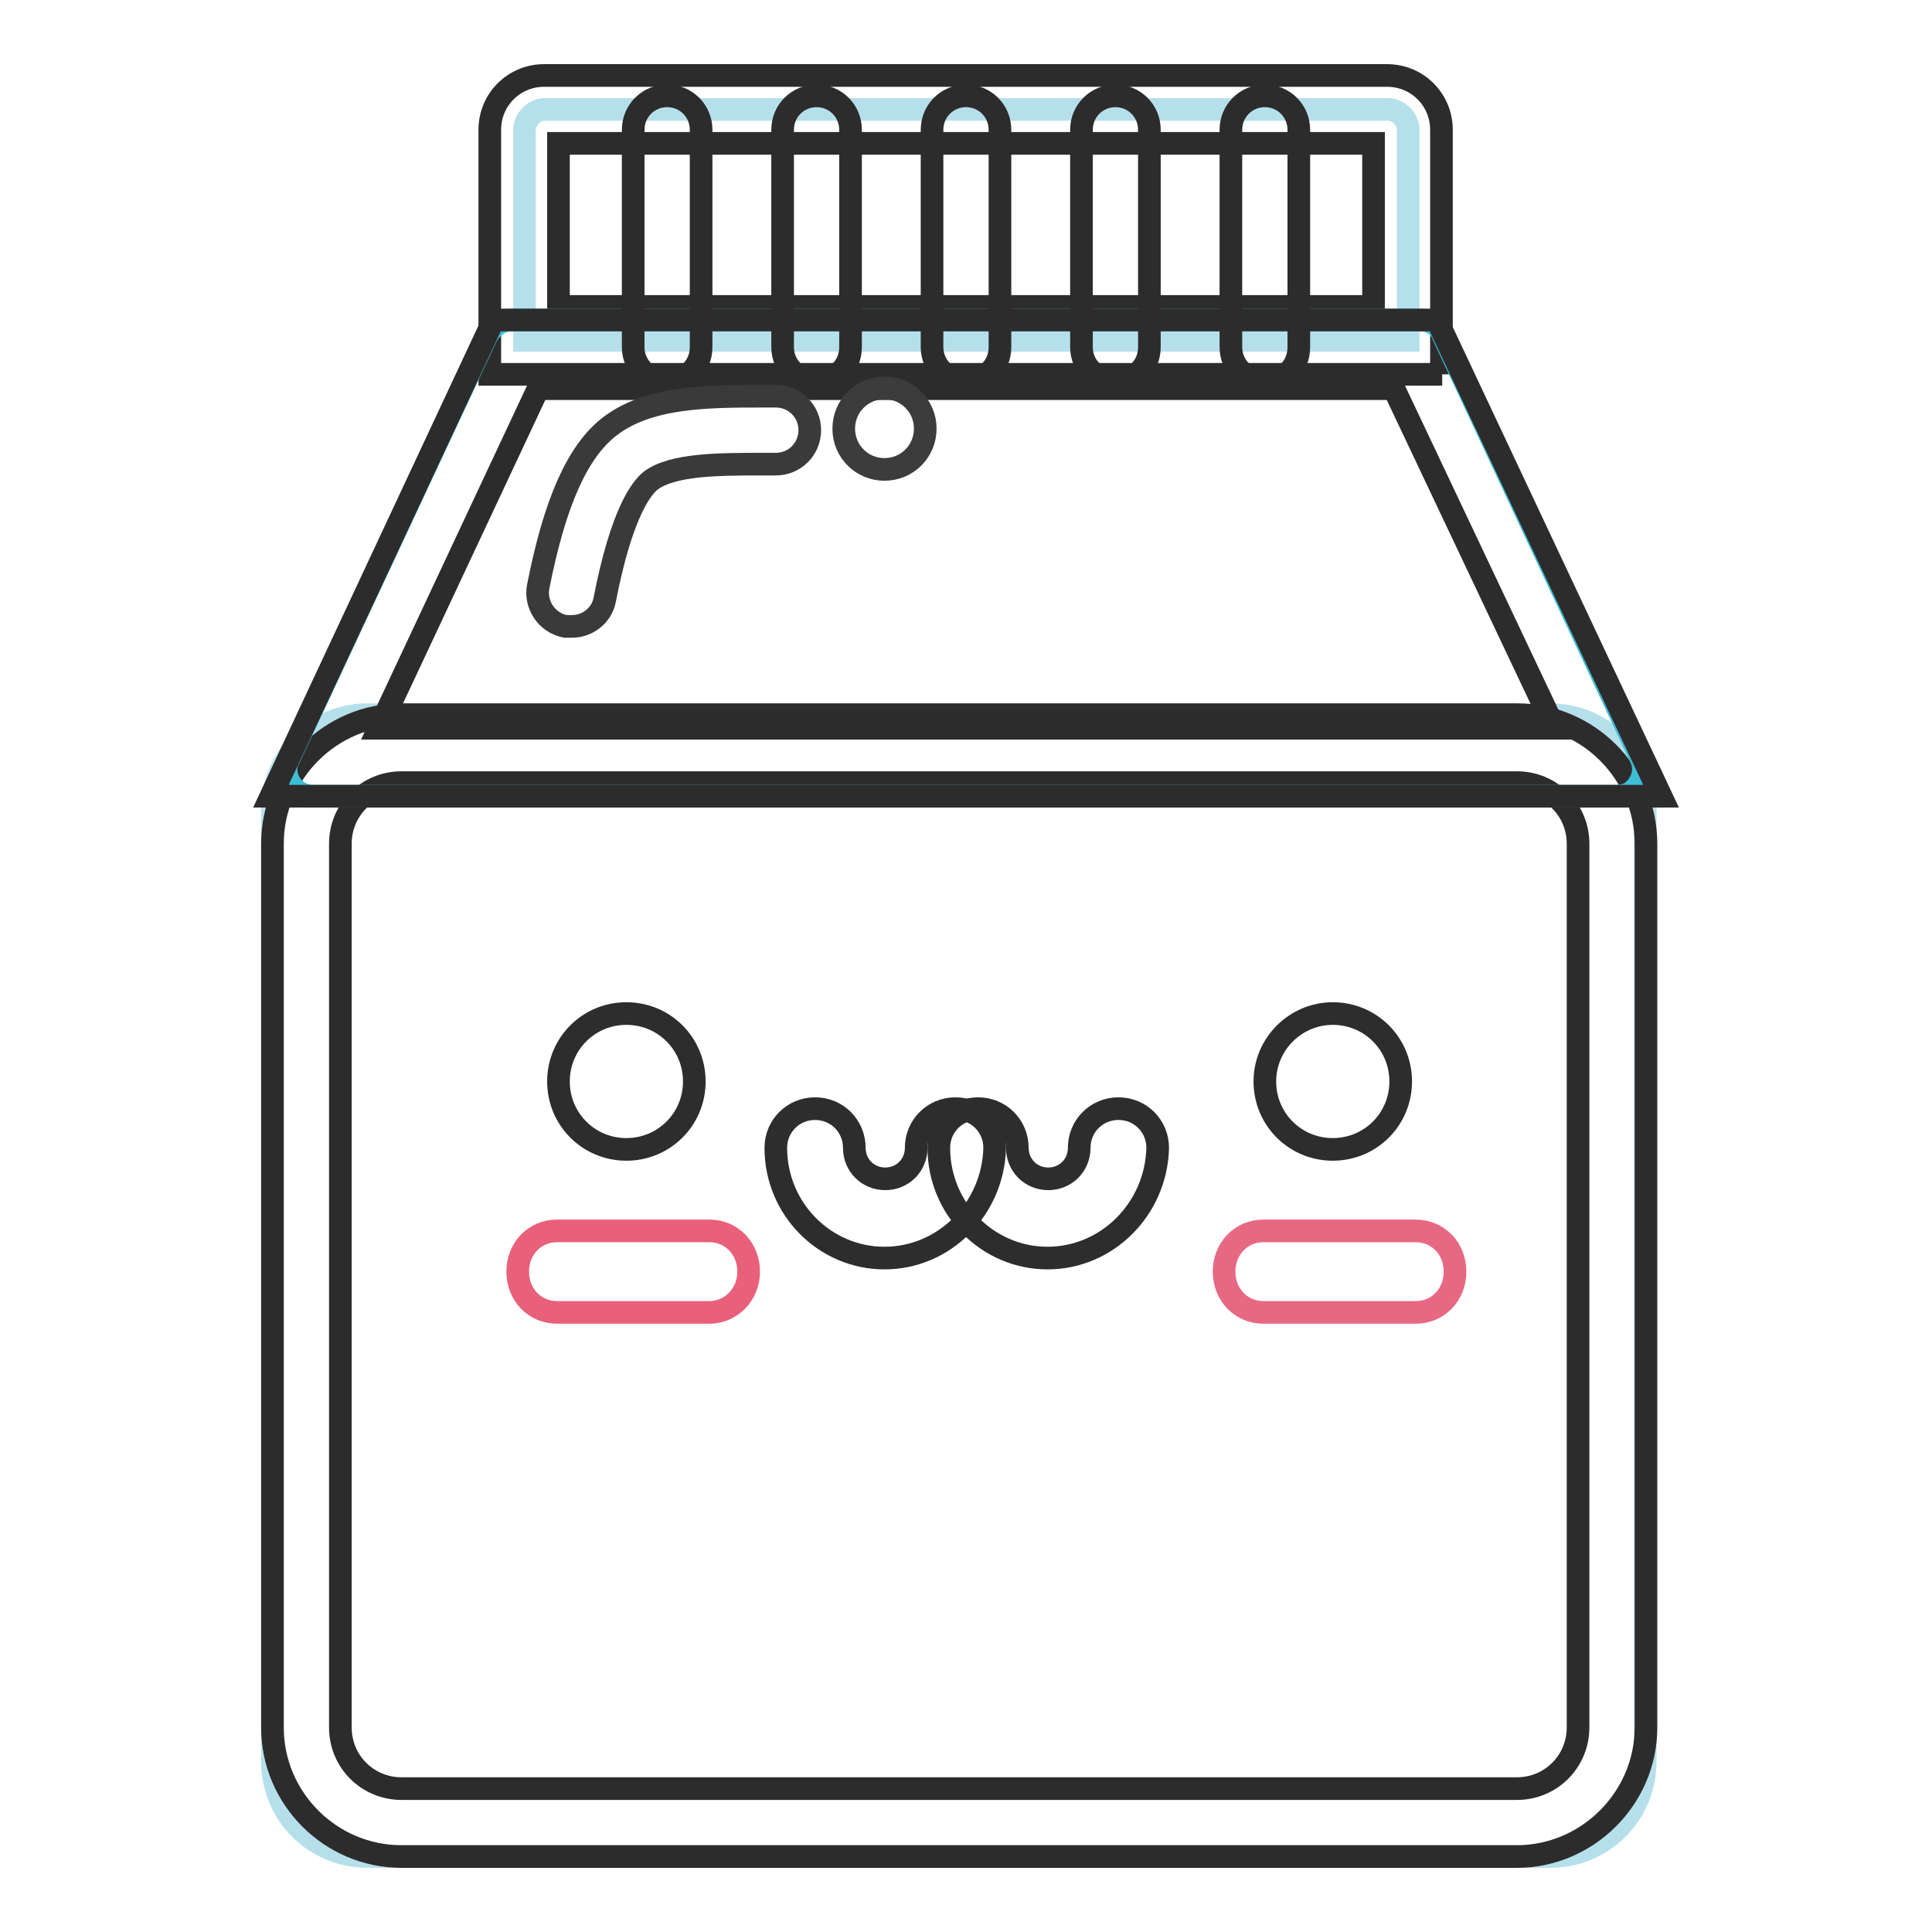 <?xml version="1.0" encoding="utf-8"?>
<!-- Svg Vector Icons : http://www.onlinewebfonts.com/icon -->
<!DOCTYPE svg PUBLIC "-//W3C//DTD SVG 1.1//EN" "http://www.w3.org/Graphics/SVG/1.1/DTD/svg11.dtd">
<svg version="1.1" xmlns="http://www.w3.org/2000/svg" xmlns:xlink="http://www.w3.org/1999/xlink" x="0px" y="0px" viewBox="0 0 256 256" enable-background="new 0 0 256 256" xml:space="preserve">
<g> <path stroke-width="3" fill-opacity="0" stroke="#b5e0eb"  d="M69.5,45.1h117.1V17.2c0-1.4-1.3-2.7-2.7-2.7H72.2c-1.4,0-2.7,1.3-2.7,2.7V45.1z"/> <path stroke-width="3" fill-opacity="0" stroke="#2d2c2c"  d="M191.1,49.6H64.9V17.2c0-4,3.2-7.2,7.2-7.2h111.7c4,0,7.2,3.2,7.2,7.2V49.6z M74,40.6H182V19H74V40.6z"/> <path stroke-width="3" fill-opacity="0" stroke="#b5e0eb"  d="M48.7,94.7h156.7c7,0,12.6,5.6,12.6,12.6v126.1c0,7-5.6,12.6-12.6,12.6H48.7c-7,0-12.6-5.6-12.6-12.6V107.3 C36.1,100.3,41.7,94.7,48.7,94.7z"/> <path stroke-width="3" fill-opacity="0" stroke="#2d2c2c"  d="M201,246H53.2c-9.4,0-17.1-7.7-17.1-17.1V111.8c0-9.4,7.7-17.1,17.1-17.1H201c9.4,0,17.1,7.7,17.1,17.1 v117.1C218.1,238.3,210.3,246,201,246L201,246z M53.2,103.7c-4.5,0-8.1,3.6-8.1,8.1v117.1c0,4.5,3.6,8.1,8.1,8.1H201 c4.5,0,8.1-3.6,8.1-8.1V111.8c0-4.5-3.6-8.1-8.1-8.1H53.2z"/> <path stroke-width="3" fill-opacity="0" stroke="#3ebdd6"  d="M67.8,42.4h120.3c1.4,0,2.7,0.7,3.2,2.2l26.1,55.8c0.9,1.8,0,4-1.8,4.9c-0.4,0-0.7,0.2-1.3,0.2H41.5 c-2,0-3.6-1.6-3.6-3.6c0-0.5,0.2-1.1,0.4-1.4l26.1-55.8C65.1,43.3,66.4,42.4,67.8,42.4z"/> <path stroke-width="3" fill-opacity="0" stroke="#2d2c2c"  d="M220.1,105.5H35.9l29.5-63.1h125L220.1,105.5z M50.2,96.5H206l-21.3-45H71.3L50.2,96.5z"/> <path stroke-width="3" fill-opacity="0" stroke="#2d2c2c"  d="M88.4,50.5c-2.5,0-4.5-2-4.5-4.5V17.2c0-2.5,2-4.5,4.5-4.5c2.5,0,4.5,2,4.5,4.5V46 C92.9,48.6,90.9,50.5,88.4,50.5z M108.2,50.5c-2.5,0-4.5-2-4.5-4.5V17.2c0-2.5,2-4.5,4.5-4.5c2.5,0,4.5,2,4.5,4.5V46 C112.7,48.6,110.7,50.5,108.2,50.5z M128,50.5c-2.5,0-4.5-2-4.5-4.5V17.2c0-2.5,2-4.5,4.5-4.5c2.5,0,4.5,2,4.5,4.5V46 C132.5,48.6,130.5,50.5,128,50.5z M147.8,50.5c-2.5,0-4.5-2-4.5-4.5V17.2c0-2.5,2-4.5,4.5-4.5c2.5,0,4.5,2,4.5,4.5V46 C152.3,48.6,150.3,50.5,147.8,50.5z M167.6,50.5c-2.5,0-4.5-2-4.5-4.5V17.2c0-2.5,2-4.5,4.5-4.5s4.5,2,4.5,4.5V46 C172.1,48.6,170.2,50.5,167.6,50.5z"/> <path stroke-width="3" fill-opacity="0" stroke="#3c3c3d"  d="M111.8,56.8c0,3,2.4,5.4,5.4,5.4c3,0,5.4-2.4,5.4-5.4c0,0,0,0,0,0c0-3-2.4-5.4-5.4-5.4 C114.2,51.4,111.8,53.8,111.8,56.8C111.8,56.8,111.8,56.8,111.8,56.8z"/> <path stroke-width="3" fill-opacity="0" stroke="#2d2d2e"  d="M74,143.3c0,5,4,9,9,9s9-4,9-9l0,0c0-5-4-9-9-9S74,138.3,74,143.3L74,143.3z"/> <path stroke-width="3" fill-opacity="0" stroke="#e8607a"  d="M94,173.9H73.8c-2.9,0-5.2-2.3-5.2-5.4s2.3-5.4,5.2-5.4H94c2.9,0,5.2,2.3,5.2,5.4S96.8,173.9,94,173.9z"/> <path stroke-width="3" fill-opacity="0" stroke="#2d2d2e"  d="M167.6,143.3c0,5,4,9,9,9c5,0,9-4,9-9c0,0,0,0,0,0c0-5-4-9-9-9C171.7,134.3,167.6,138.3,167.6,143.3 L167.6,143.3z"/> <path stroke-width="3" fill-opacity="0" stroke="#e76882"  d="M187.6,173.9h-20.2c-2.9,0-5.2-2.3-5.2-5.4s2.3-5.4,5.2-5.4h20.2c2.9,0,5.2,2.3,5.2,5.4 S190.5,173.9,187.6,173.9z"/> <path stroke-width="3" fill-opacity="0" stroke="#2d2d2e"  d="M117.2,166.7c-7.9,0-14.4-6.5-14.4-14.6c0-2.9,2.3-5.2,5.2-5.2c2.9,0,5.2,2.3,5.2,5.2 c0,2.3,1.8,4.1,4.1,4.1c2.3,0,4.1-1.8,4.1-4.1c0-2.9,2.3-5.2,5.2-5.2s5.2,2.3,5.2,5.2C131.6,160.2,125.1,166.7,117.2,166.7z"/> <path stroke-width="3" fill-opacity="0" stroke="#2d2d2e"  d="M138.8,166.7c-7.9,0-14.4-6.5-14.4-14.6c0-2.9,2.3-5.2,5.2-5.2c2.9,0,5.2,2.3,5.2,5.2 c0,2.3,1.8,4.1,4.1,4.1c2.3,0,4.1-1.8,4.1-4.1c0-2.9,2.3-5.2,5.2-5.2c2.9,0,5.2,2.3,5.2,5.2C153.2,160.2,146.7,166.7,138.8,166.7z" /> <path stroke-width="3" fill-opacity="0" stroke="#3a3a3a"  d="M75.8,83h-0.9c-2.5-0.5-4-2.9-3.6-5.2c2.2-11.2,5.2-18,9.5-21.3c5.2-4,13-4,20.4-4h1.6c2.5,0,4.5,2,4.5,4.5 c0,2.5-2,4.5-4.5,4.5h-1.6c-5.9,0-12.1,0-15,2.2c-1.1,0.9-3.8,4-6.1,15.9C79.7,81.5,77.9,83,75.8,83z"/></g>
</svg>